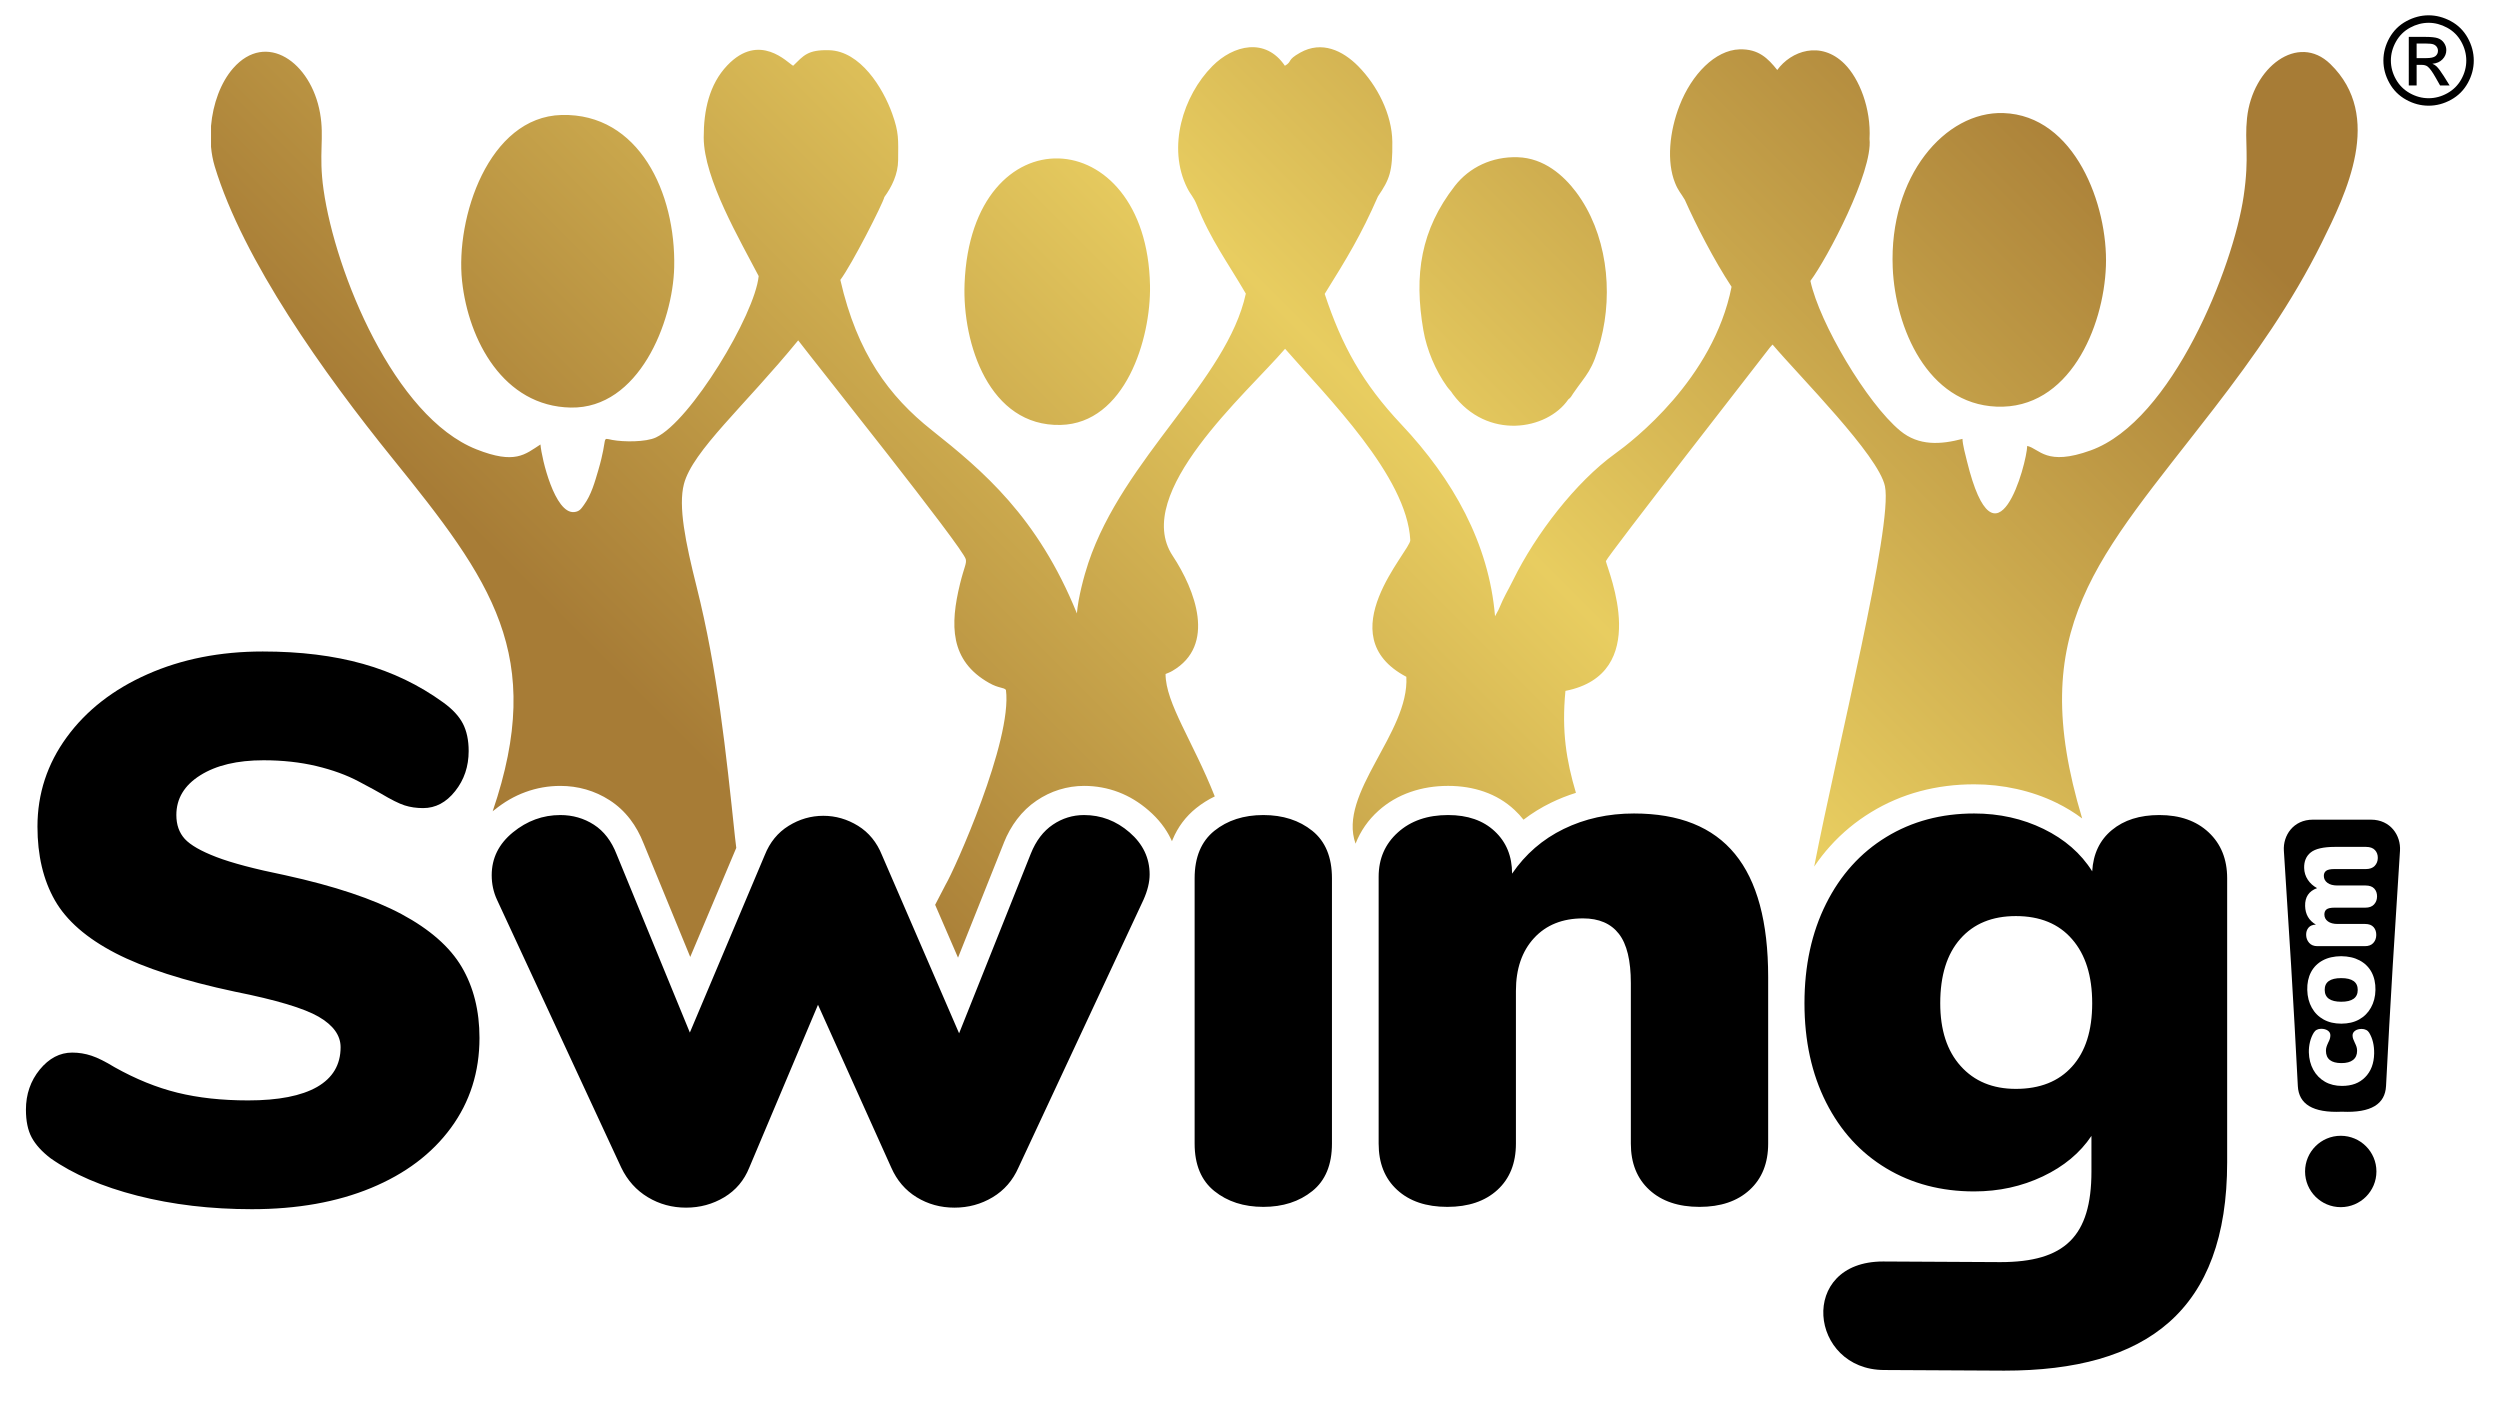 <?xml version="1.0" encoding="utf-8"?>
<!-- Generator: Adobe Illustrator 28.0.0, SVG Export Plug-In . SVG Version: 6.00 Build 0)  -->
<svg version="1.1" id="Logo_Design" xmlns="http://www.w3.org/2000/svg" xmlns:xlink="http://www.w3.org/1999/xlink" x="0px"
	 y="0px" viewBox="0 0 714.916 400.94" enable-background="new 0 0 714.916 400.94" xml:space="preserve">
<g id="Swing.com">
	<path id="Registered_Mark" fill-rule="evenodd" clip-rule="evenodd" d="M694.506,4.379c2.168,0,4.284,0.556,6.353,1.672
		c2.063,1.111,3.676,2.706,4.827,4.775c1.151,2.075,1.729,4.237,1.729,6.482c0,2.227-0.566,4.372-1.706,6.423
		c-1.134,2.058-2.723,3.653-4.775,4.787c-2.052,1.139-4.197,1.706-6.428,1.706c-2.239,0-4.384-0.568-6.436-1.706
		c-2.05-1.134-3.647-2.729-4.786-4.787c-1.14-2.05-1.712-4.196-1.712-6.423c0-2.245,0.578-4.407,1.735-6.482
		c1.164-2.069,2.777-3.664,4.839-4.775C690.216,4.935,692.332,4.379,694.506,4.379L694.506,4.379z M694.506,6.519
		c-1.818,0-3.589,0.467-5.308,1.397c-1.718,0.929-3.061,2.261-4.032,3.991c-0.97,1.73-1.455,3.53-1.455,5.401
		c0,1.864,0.479,3.647,1.432,5.353c0.952,1.707,2.284,3.039,3.998,3.992c1.712,0.953,3.5,1.433,5.365,1.433
		c1.858,0,3.647-0.479,5.359-1.433c1.712-0.952,3.044-2.284,3.991-3.992c0.948-1.706,1.42-3.489,1.42-5.353
		c0-1.871-0.485-3.671-1.45-5.401c-0.964-1.73-2.309-3.062-4.033-3.991C698.071,6.986,696.307,6.519,694.506,6.519L694.506,6.519z
		 M688.83,24.438h2.244v-5.892h1.321c0.789-0.005,1.386,0.152,1.794,0.468c0.597,0.433,1.386,1.514,2.356,3.238l1.238,2.186h2.724
		l-1.695-2.718c-0.813-1.292-1.496-2.208-2.057-2.752c-0.292-0.287-0.691-0.531-1.181-0.737c1.204-0.093,2.168-0.515,2.893-1.268
		c0.731-0.749,1.093-1.637,1.093-2.648c0-0.719-0.216-1.397-0.649-2.034c-0.438-0.643-1.017-1.087-1.753-1.344
		c-0.731-0.257-1.911-0.386-3.548-0.386h-4.781V24.438L688.83,24.438z M691.074,16.618h2.724c1.303,0,2.191-0.192,2.665-0.578
		c0.473-0.386,0.713-0.901,0.713-1.531c0-0.409-0.117-0.777-0.345-1.098c-0.229-0.328-0.544-0.567-0.948-0.725
		c-0.409-0.158-1.157-0.24-2.256-0.24h-2.554V16.618z"/>
	<path id="_x2E_com" fill-rule="evenodd" clip-rule="evenodd" d="M657.103,310.576c-0.676-12.596-1.125-21.787-1.915-34.408
		l-2.08-32.907c-0.276-4.295,2.668-8.866,8.314-8.866c3.845,0,4.108,0,7.952,0h0.338h0.338c3.845,0,4.106,0,7.952,0
		c5.648,0,8.59,4.571,8.314,8.866l-2.078,32.907c-0.789,12.621-1.238,21.812-1.915,34.408c-0.264,5.109-4.195,7.727-12.611,7.337
		C661.299,318.303,657.368,315.684,657.103,310.576L657.103,310.576z M659.172,334.998c0-5.635,4.565-10.203,10.202-10.203
		c5.637,0,10.204,4.567,10.204,10.203c0,5.639-4.568,10.206-10.204,10.206C663.737,345.205,659.172,340.637,659.172,334.998
		L659.172,334.998z M678.928,301.283c0.043-2.341-0.441-4.337-1.433-5.978c-0.198-0.324-0.484-0.597-0.854-0.78
		c-0.381-0.186-0.804-0.288-1.278-0.288c-0.768,0-1.39,0.17-1.873,0.515c-0.485,0.347-0.734,0.796-0.734,1.333
		c0,0.354,0.06,0.684,0.163,0.987c0.103,0.286,0.268,0.677,0.493,1.149c0.216,0.434,0.38,0.824,0.483,1.163
		c0.104,0.339,0.156,0.722,0.156,1.128c0,1.132-0.398,2.009-1.165,2.605c-0.76,0.598-1.866,0.892-3.316,0.892
		c-2.917,0-4.402-1.163-4.428-3.497c0-0.413,0.052-0.782,0.155-1.114c0.095-0.323,0.258-0.735,0.474-1.206
		c0.215-0.405,0.381-0.781,0.484-1.104c0.104-0.339,0.155-0.701,0.155-1.039c0-0.553-0.258-0.994-0.734-1.333
		c-0.482-0.339-1.123-0.517-1.889-0.517c-0.959,0-1.675,0.369-2.124,1.106c-0.467,0.757-0.837,1.641-1.08,2.636
		c-0.242,0.987-0.345,1.996-0.328,2.989c0.044,1.863,0.484,3.55,1.277,5.001c0.803,1.451,1.918,2.598,3.334,3.409
		c0.698,0.405,1.467,0.7,2.279,0.898c0.811,0.2,1.665,0.295,2.58,0.295c1.399,0,2.651-0.206,3.737-0.604
		c1.106-0.406,2.072-1.052,2.892-1.878C677.994,306.386,678.875,304.132,678.928,301.283L678.928,301.283z M679.298,283.101
		c0.036-1.937-0.338-3.643-1.112-5.095c-0.786-1.451-1.935-2.571-3.419-3.365c-0.743-0.39-1.562-0.7-2.442-0.892
		c-0.881-0.191-1.83-0.309-2.84-0.309c-1.011,0-1.96,0.118-2.831,0.309c-0.872,0.192-1.692,0.494-2.426,0.892
		c-1.477,0.788-2.59,1.914-3.358,3.365c-0.76,1.451-1.122,3.151-1.07,5.095c0.044,1.938,0.501,3.645,1.303,5.081
		c0.812,1.451,1.933,2.571,3.375,3.366c0.717,0.397,1.51,0.699,2.346,0.891c0.84,0.185,1.745,0.294,2.711,0.294
		c0.976,0,1.883-0.109,2.719-0.294c0.839-0.191,1.632-0.493,2.357-0.891c1.441-0.795,2.58-1.923,3.391-3.38
		C678.816,286.71,679.273,285.018,679.298,283.101L679.298,283.101z M674.232,283.101c0.017-2.253-1.562-3.394-4.73-3.394
		c-3.168,0-4.747,1.141-4.713,3.394c0.026,2.246,1.614,3.365,4.731,3.365C672.644,286.466,674.223,285.341,674.232,283.101
		L674.232,283.101z M658.91,248.205c0.026,1.252,0.388,2.386,1.053,3.388c0.648,0.988,1.545,1.782,2.641,2.379
		c-2.348,0.854-3.478,2.563-3.418,5.095c0.052,2.391,1.088,4.182,3.083,5.339c-0.934,0.022-1.632,0.309-2.107,0.867
		c-0.475,0.561-0.7,1.26-0.683,2.093c0.018,0.875,0.31,1.627,0.863,2.259c0.544,0.628,1.339,0.944,2.35,0.944
		c2.261,0,4.53-0.007,6.783-0.007c2.262,0,4.523,0.007,6.784,0.007c1.072,0,1.882-0.302,2.426-0.914
		c0.545-0.596,0.837-1.362,0.846-2.26c0.016-0.898-0.234-1.664-0.759-2.261c-0.528-0.611-1.347-0.914-2.435-0.914
		c-1.311,0-2.623,0-3.936,0c-1.313,0-2.625,0-3.937,0c-1.165,0-2.088-0.241-2.753-0.729c-0.665-0.478-1.01-1.149-1.02-1.972
		c0-0.642,0.199-1.135,0.621-1.466c0.417-0.323,1.176-0.494,2.238-0.494c1.474,0,2.952,0,4.428,0c1.476,0,2.943,0,4.419,0
		c1.095,0,1.924-0.301,2.485-0.906c0.562-0.603,0.864-1.354,0.873-2.267c0.017-0.915-0.251-1.687-0.786-2.275
		c-0.544-0.597-1.382-0.892-2.496-0.892c-1.337,0-2.683,0-4.029,0c-1.339,0-2.686,0-4.031,0c-1.192,0-2.141-0.243-2.823-0.743
		c-0.682-0.494-1.043-1.157-1.053-1.995c-0.008-0.634,0.216-1.119,0.647-1.451c0.432-0.331,1.207-0.507,2.295-0.507
		c1.511,0,3.023,0,4.534,0c1.501,0,3.012,0,4.522,0c1.121,0,1.979-0.31,2.546-0.906c0.57-0.605,0.88-1.362,0.889-2.261
		c0.017-0.898-0.25-1.657-0.802-2.253c-0.552-0.603-1.408-0.921-2.548-0.921c-1.501,0-3.004,0-4.506,0s-3.005,0-4.506,0
		c-1.606,0-2.969,0.14-4.101,0.398c-1.129,0.257-2.038,0.649-2.692,1.17C659.496,244.788,658.866,246.298,658.91,248.205z"/>
	<path id="Swing" fill-rule="evenodd" clip-rule="evenodd" d="M72.037,345.788c-11.762,0-22.681-1.287-32.757-3.864
		c-10.064-2.576-18.347-6.139-24.81-10.69c-2.504-1.914-4.298-3.9-5.406-5.959c-1.107-2.058-1.649-4.708-1.649-7.944
		c0-4.407,1.323-8.235,3.961-11.474c2.648-3.225,5.741-4.85,9.269-4.85c1.915,0,3.743,0.302,5.513,0.89
		c1.77,0.579,3.973,1.685,6.622,3.299c6.03,3.382,12.013,5.814,17.972,7.282c5.959,1.469,12.689,2.204,20.188,2.204
		c8.668,0,15.253-1.287,19.743-3.853c4.479-2.577,6.717-6.368,6.717-11.363c0-3.382-2.093-6.285-6.284-8.717
		c-4.187-2.418-12.169-4.814-23.931-7.16c-14.554-3.094-25.954-6.766-34.188-11.028c-8.235-4.274-14-9.304-17.311-15.107
		c-3.312-5.815-4.974-12.834-4.974-21.068c0-9.413,2.806-17.95,8.392-25.594c5.587-7.644,13.266-13.639,23.054-17.972
		c9.774-4.335,20.765-6.514,32.973-6.514c10.738,0,20.295,1.18,28.675,3.54c8.377,2.346,16.022,6.018,22.932,11.025
		c2.648,1.903,4.526,3.925,5.634,6.068c1.095,2.131,1.65,4.743,1.65,7.825c0,4.417-1.288,8.235-3.864,11.473
		c-2.565,3.239-5.623,4.852-9.15,4.852c-1.914,0-3.671-0.255-5.296-0.773c-1.614-0.516-3.889-1.66-6.838-3.418
		c-0.735-0.445-2.828-1.59-6.284-3.418c-3.456-1.843-7.5-3.31-12.135-4.418c-4.634-1.096-9.667-1.65-15.107-1.65
		c-7.501,0-13.531,1.433-18.081,4.298c-4.564,2.866-6.839,6.657-6.839,11.364c0,2.793,0.807,5.068,2.42,6.839
		c1.625,1.757,4.635,3.489,9.04,5.176c4.418,1.697,10.955,3.418,19.635,5.189c14.12,3.093,25.22,6.802,33.31,11.135
		c8.09,4.346,13.819,9.378,17.202,15.109c3.383,5.742,5.08,12.507,5.08,20.295c0,9.704-2.719,18.275-8.161,25.704
		c-5.441,7.427-13.062,13.157-22.837,17.202C96.342,343.766,84.977,345.788,72.037,345.788L72.037,345.788z M294.784,244.102
		c1.469-3.671,3.564-6.428,6.284-8.27c2.721-1.842,5.706-2.757,8.932-2.757c4.851,0,9.198,1.649,13.014,4.96
		c3.828,3.31,5.742,7.319,5.742,12.026c0,2.203-0.59,4.635-1.769,7.272l-35.741,76.551c-1.614,3.672-4.069,6.501-7.379,8.487
		c-3.311,1.986-6.947,2.974-10.919,2.974c-3.972,0-7.571-0.988-10.81-2.974c-3.238-1.987-5.658-4.815-7.271-8.487l-20.947-46.551
		l-19.647,46.551c-1.469,3.672-3.864,6.501-7.162,8.487c-3.31,1.986-6.958,2.974-10.919,2.974c-3.973,0-7.62-0.988-10.918-2.974
		c-3.311-1.987-5.851-4.815-7.621-8.487l-35.512-76.551c-1.024-2.203-1.53-4.551-1.53-7.055c0-4.85,2.01-8.932,6.056-12.243
		c4.056-3.311,8.571-4.96,13.566-4.96c3.527,0,6.73,0.916,9.595,2.757c2.865,1.842,5.032,4.67,6.514,8.486l20.934,50.958
		l21.416-50.741c1.457-3.671,3.744-6.465,6.838-8.377c3.07-1.903,6.38-2.866,9.92-2.866c3.527,0,6.837,0.963,9.931,2.866
		c3.081,1.913,5.369,4.706,6.838,8.377l22.054,50.958L294.784,244.102L294.784,244.102z M467.258,232.629
		c12.941,0,22.572,3.865,28.893,11.593c6.32,7.705,9.486,19.442,9.486,35.175v47.636c0,5.597-1.77,10.004-5.297,13.242
		c-3.527,3.238-8.306,4.852-14.337,4.852s-10.81-1.614-14.337-4.852c-3.528-3.238-5.298-7.645-5.298-13.242v-45.878
		c0-6.464-1.131-11.171-3.418-14.108c-2.276-2.939-5.694-4.419-10.257-4.419c-5.874,0-10.546,1.878-14,5.622
		c-3.455,3.756-5.189,8.788-5.189,15.108v43.675c0,5.597-1.758,10.004-5.285,13.242c-3.539,3.238-8.318,4.852-14.326,4.852
		c-6.043,0-10.822-1.614-14.349-4.852c-3.539-3.238-5.297-7.645-5.297-13.242v-76.311c0-5.153,1.829-9.378,5.513-12.688
		c3.672-3.311,8.451-4.96,14.337-4.96c5.598,0,10.04,1.542,13.338,4.635c3.31,3.081,4.972,7.127,4.972,12.122
		c3.816-5.585,8.74-9.848,14.77-12.784C453.209,234.11,459.903,232.629,467.258,232.629L467.258,232.629z M617.487,233.074
		c5.888,0,10.583,1.649,14.121,4.96c3.527,3.31,5.285,7.681,5.285,13.121v81.212c0,42.528-23.058,59.616-63.742,59.592l-34.303-0.18
		c-21.512-0.012-24.823-31.034-0.36-31.034l33.556,0.179c18.375,0,26.038-7.311,26.038-25.932V324.83
		c-3.238,4.851-7.873,8.716-13.903,11.581c-6.031,2.865-12.568,4.297-19.635,4.297c-9.401,0-17.792-2.191-25.136-6.609
		c-7.355-4.418-13.097-10.702-17.214-18.864c-4.117-8.161-6.177-17.612-6.177-28.338c0-10.737,2.06-20.224,6.177-28.458
		c4.117-8.234,9.859-14.59,17.214-19.08c7.344-4.49,15.735-6.73,25.136-6.73c7.211,0,13.832,1.482,19.851,4.419
		c6.018,2.937,10.677,6.981,13.903,12.122c0.289-4.996,2.167-8.944,5.623-11.797C607.375,234.507,611.902,233.074,617.487,233.074
		L617.487,233.074z M576.461,311.383c6.91,0,12.279-2.143,16.095-6.403c3.841-4.262,5.742-10.293,5.742-18.082
		c0-7.801-1.901-13.904-5.742-18.31c-3.816-4.417-9.185-6.621-16.095-6.621c-6.765,0-12.049,2.167-15.877,6.514
		c-3.829,4.333-5.742,10.473-5.742,18.418c0,7.645,1.949,13.64,5.85,17.962C564.58,309.204,569.84,311.383,576.461,311.383
		L576.461,311.383z M361.272,345.127c-5.597,0-10.257-1.505-14.012-4.526c-3.745-3.009-5.635-7.536-5.635-13.567v-75.878
		c0-6.018,1.89-10.545,5.635-13.566c3.755-3.01,8.415-4.515,14.012-4.515c5.585,0,10.257,1.505,14.012,4.515
		c3.745,3.021,5.61,7.548,5.61,13.566v75.878c0,6.032-1.865,10.558-5.61,13.567C371.528,343.622,366.857,345.127,361.272,345.127z"
		/>
	
		<linearGradient id="Peoples_00000018198706379896391280000008674513987116487848_" gradientUnits="userSpaceOnUse" x1="183.344" y1="274.456" x2="552.951" y2="-95.151">
		<stop  offset="0" style="stop-color:#A77C36"/>
		<stop  offset="0.1" style="stop-color:#A77C36"/>
		<stop  offset="0.5" style="stop-color:#E8CD60"/>
		<stop  offset="0.9" style="stop-color:#A77C36"/>
		<stop  offset="1" style="stop-color:#A77C36"/>
	</linearGradient>
	
		<path id="Peoples" fill-rule="evenodd" clip-rule="evenodd" fill="url(#Peoples_00000018198706379896391280000008674513987116487848_)" d="
		M60.344,41.994V36.01c0.544-6.274,2.763-12.434,6.336-16.5c9.409-10.717,22.246-1.793,24.84,12.807
		c1.289,7.283-0.472,11.57,1.006,21.941c3.381,23.792,20.259,64.95,43.724,74.239c11.063,4.38,13.872,1.453,18.302-1.393
		c0.341,4.125,4.107,19.825,9.615,19.331c1.587-0.144,2.076-1.029,2.826-2.053c2.107-2.881,3.109-6.556,4.116-9.975
		c2.889-9.832,0.683-9.216,3.999-8.596c3.212,0.593,9.56,0.651,12.465-0.715c9.894-4.635,28.282-35.018,29.382-46.146
		c-5.248-10.14-15.679-27.782-15.717-39.598c-0.027-7.794,1.594-15.254,6.75-20.665c9.233-9.674,17.291-0.672,18.826,0.119
		c2.978-2.898,4.143-4.627,10.289-4.448c8.902,0.243,15.39,10.735,18.05,18.19c1.932,5.405,1.722,7.279,1.681,13.246
		c-0.027,4.03-1.829,7.639-3.941,10.56c-0.387,1.797-9.292,19.315-12.586,23.685c4.819,21.092,13.999,33.323,26.092,42.929
		c14.675,11.657,30.359,24.82,41.556,52.446c0.361-4.446,1.996-10.633,3.268-14.437c10.042-30.031,39.653-52.214,45.04-77.01
		c-5.209-8.952-10.142-15.522-14.023-25.366c-0.951-2.385-1.674-2.72-2.759-4.889c-5.759-11.545-1.193-26.317,7.219-34.809
		c5.986-6.04,15.201-8.264,20.732-0.094c2.25-1.286,0.389-1.527,4.392-3.763c6.174-3.456,12.134-0.59,16.555,3.857
		c5.436,5.504,9.682,13.714,9.776,21.63c0.095,8.585-0.763,10.701-4.111,15.643c-4.861,11.093-8.836,17.602-15.228,27.871
		c4.894,14.816,10.847,25.577,21.948,37.361c14.703,15.606,25.034,33.938,26.762,54.824l0.991-1.835
		c1.902-4.514,2.384-4.862,4.246-8.639c6.335-12.883,17.785-27.884,29.157-36.067c4.921-3.538,28.027-21.26,33.246-47.674
		c-5.064-7.679-10.255-17.867-13.368-24.88c-1.14-1.955-1.851-2.472-2.803-4.848c-2.427-6.055-1.615-14.649,1.314-22.154
		c3.482-8.92,10.2-15.791,17.109-16.02c5.458-0.181,8.159,2.585,10.815,5.901c3.897-5.403,12.416-8.559,19.259-1.728
		c4.178,4.192,7.607,12.67,7.125,21.457c1.013,9.304-12.167,34.289-16.907,40.585c2.594,12.065,16.165,34.974,25.675,42.852
		c5.317,4.409,11.612,3.956,17.812,2.323c0.036,1.626,0.872,4.7,1.28,6.358c8.277,33.665,17.129,0.625,17.237-4.344
		c3.604,0.835,5.401,5.891,18.181,1.267c23.319-8.444,40.741-52.439,43.707-72.653c1.703-11.58,0.211-15.188,0.971-22.377
		c1.541-14.577,14.581-24.426,23.815-15.458c15.395,14.955,4.521,37.049-2.52,51.248c-8.435,16.998-19.261,32.376-30.762,47.278
		c-33.392,43.269-54.121,62.588-37.681,117.224c-2.274-1.706-4.735-3.205-7.378-4.494c-3.529-1.722-7.313-3.035-11.349-3.933
		c-3.989-0.888-8.043-1.334-12.154-1.334c-5.407,0-10.576,0.659-15.5,1.978c-4.943,1.323-9.603,3.32-13.973,5.992
		c-4.385,2.677-8.282,5.902-11.685,9.675c-1.641,1.818-3.171,3.776-4.591,5.874c6.491-33.462,22.587-97.565,20.232-108.778
		c-1.858-8.85-24.342-31.297-32.133-40.497l-0.4,0.427c-0.08,0.08-0.321,0.349-0.388,0.442
		c-1.394,1.857-46.636,59.874-46.885,61.074c0.665,3.018,13.237,32.202-11.563,37.097c-1.107,11.594,0.255,19.858,3,29.154
		c-2.45,0.764-4.828,1.708-7.132,2.831c-2.788,1.358-5.406,2.975-7.854,4.85c-0.769-0.983-1.623-1.911-2.563-2.785
		c-2.501-2.338-5.415-4.085-8.74-5.24c-3.162-1.098-6.585-1.647-10.271-1.647c-3.802,0-7.371,0.575-10.706,1.728
		c-3.496,1.21-6.567,3.004-9.208,5.384c-2.916,2.62-5.118,5.764-6.546,9.414c-5.14-14.413,15.419-31.685,14.524-47.721
		c-22.546-11.884,1.279-36.093,1.127-39.086c-0.919-18.268-23.732-40.852-35.802-54.718c-10.871,12.697-43.94,41.317-32.158,59.184
		c6.47,9.804,12.537,25.621-0.08,32.934c-0.844,0.496-1.125,0.509-1.941,0.884c0,8.318,7.849,19.269,14.072,35.007
		c-1.903,0.916-3.682,2.038-5.339,3.365c-2.987,2.409-5.224,5.398-6.703,8.96l-0.2,0.497l-0.285-0.62
		c-1.446-3.027-3.578-5.761-6.394-8.196c-2.668-2.315-5.535-4.054-8.59-5.219c-3.142-1.198-6.434-1.796-9.869-1.796
		c-2.399,0-4.77,0.36-7.108,1.082c-2.255,0.696-4.419,1.744-6.488,3.144c-2.108,1.427-3.965,3.197-5.568,5.308
		c-1.524,2.006-2.785,4.255-3.781,6.745v0.033l-13.095,32.809l-6.541-15.115l3.017-5.812c2.414-3.997,19.099-41.084,17.231-55.639
		c-0.646-0.782-2.007-0.406-4.809-1.992c-11.317-6.389-11.17-16.688-8.33-28.327c1.187-4.848,1.957-5.818,1.646-7.068
		c-0.839-3.365-42.999-56.107-47.919-62.575c-15.301,18.729-30.217,31.625-32.676,41.089c-1.648,6.344,0.408,16.547,3.634,29.395
		c5.95,23.699,8.394,47.185,10.968,71.571c0.099,0.935,0.23,1.98,0.367,3.074l-13.166,31.193l-13.316-32.416
		c-1.032-2.633-2.311-4.947-3.842-6.942c-1.684-2.195-3.649-4.015-5.896-5.459c-2.131-1.371-4.387-2.397-6.76-3.079
		c-2.36-0.678-4.806-1.016-7.335-1.016c-3.437,0-6.761,0.586-9.973,1.76c-3.148,1.151-6.096,2.848-8.844,5.091h-0.033
		c-0.169,0.138-0.336,0.278-0.5,0.419c15.238-44.706-0.251-65.814-28.733-101.047c-19.427-24.034-42.631-56.545-50.755-83.414
		C60.865,45.782,60.519,43.913,60.344,41.994L60.344,41.994z M328.864,81.639c-0.884-47.142-51.12-49.574-53.03-0.495
		c-0.665,17.154,7.058,40.856,27.462,40.374C321.72,121.083,329.149,97,328.864,81.639L328.864,81.639z M448.461,114.245
		c0.857-0.657,0.79-0.832,1.46-1.796c3.777-5.504,5.478-6.281,7.808-15.134c3.71-14.103,1.701-30.817-7.071-42.456
		c-3.483-4.607-9.067-9.683-16.675-9.897c-7.299-0.228-13.794,2.866-17.96,8.224c-9.697,12.482-11.732,25.353-8.987,41.264
		c0.964,5.572,3.482,11.558,6.79,16.152c0.656,0.897,1.045,1.112,1.62,2.076C425.305,125.99,442.449,123.003,448.461,114.245
		L448.461,114.245z M602.223,76.073c0.628-17.303-8.826-43.07-29.343-43.742c-16.58-0.542-32.726,18.035-31.624,44.242
		c0.72,17.124,9.92,38.894,29.668,39.712C591.627,117.143,601.583,93.741,602.223,76.073L602.223,76.073z M163.233,116.551
		c19.441,0.351,29.204-24.415,29.564-40.137c0.485-21.207-10.067-44.115-32.22-43.533c-20.89,0.546-30.371,29.459-28.441,47.479
		C133.954,97.324,143.986,116.205,163.233,116.551z"/>
</g>
</svg>
